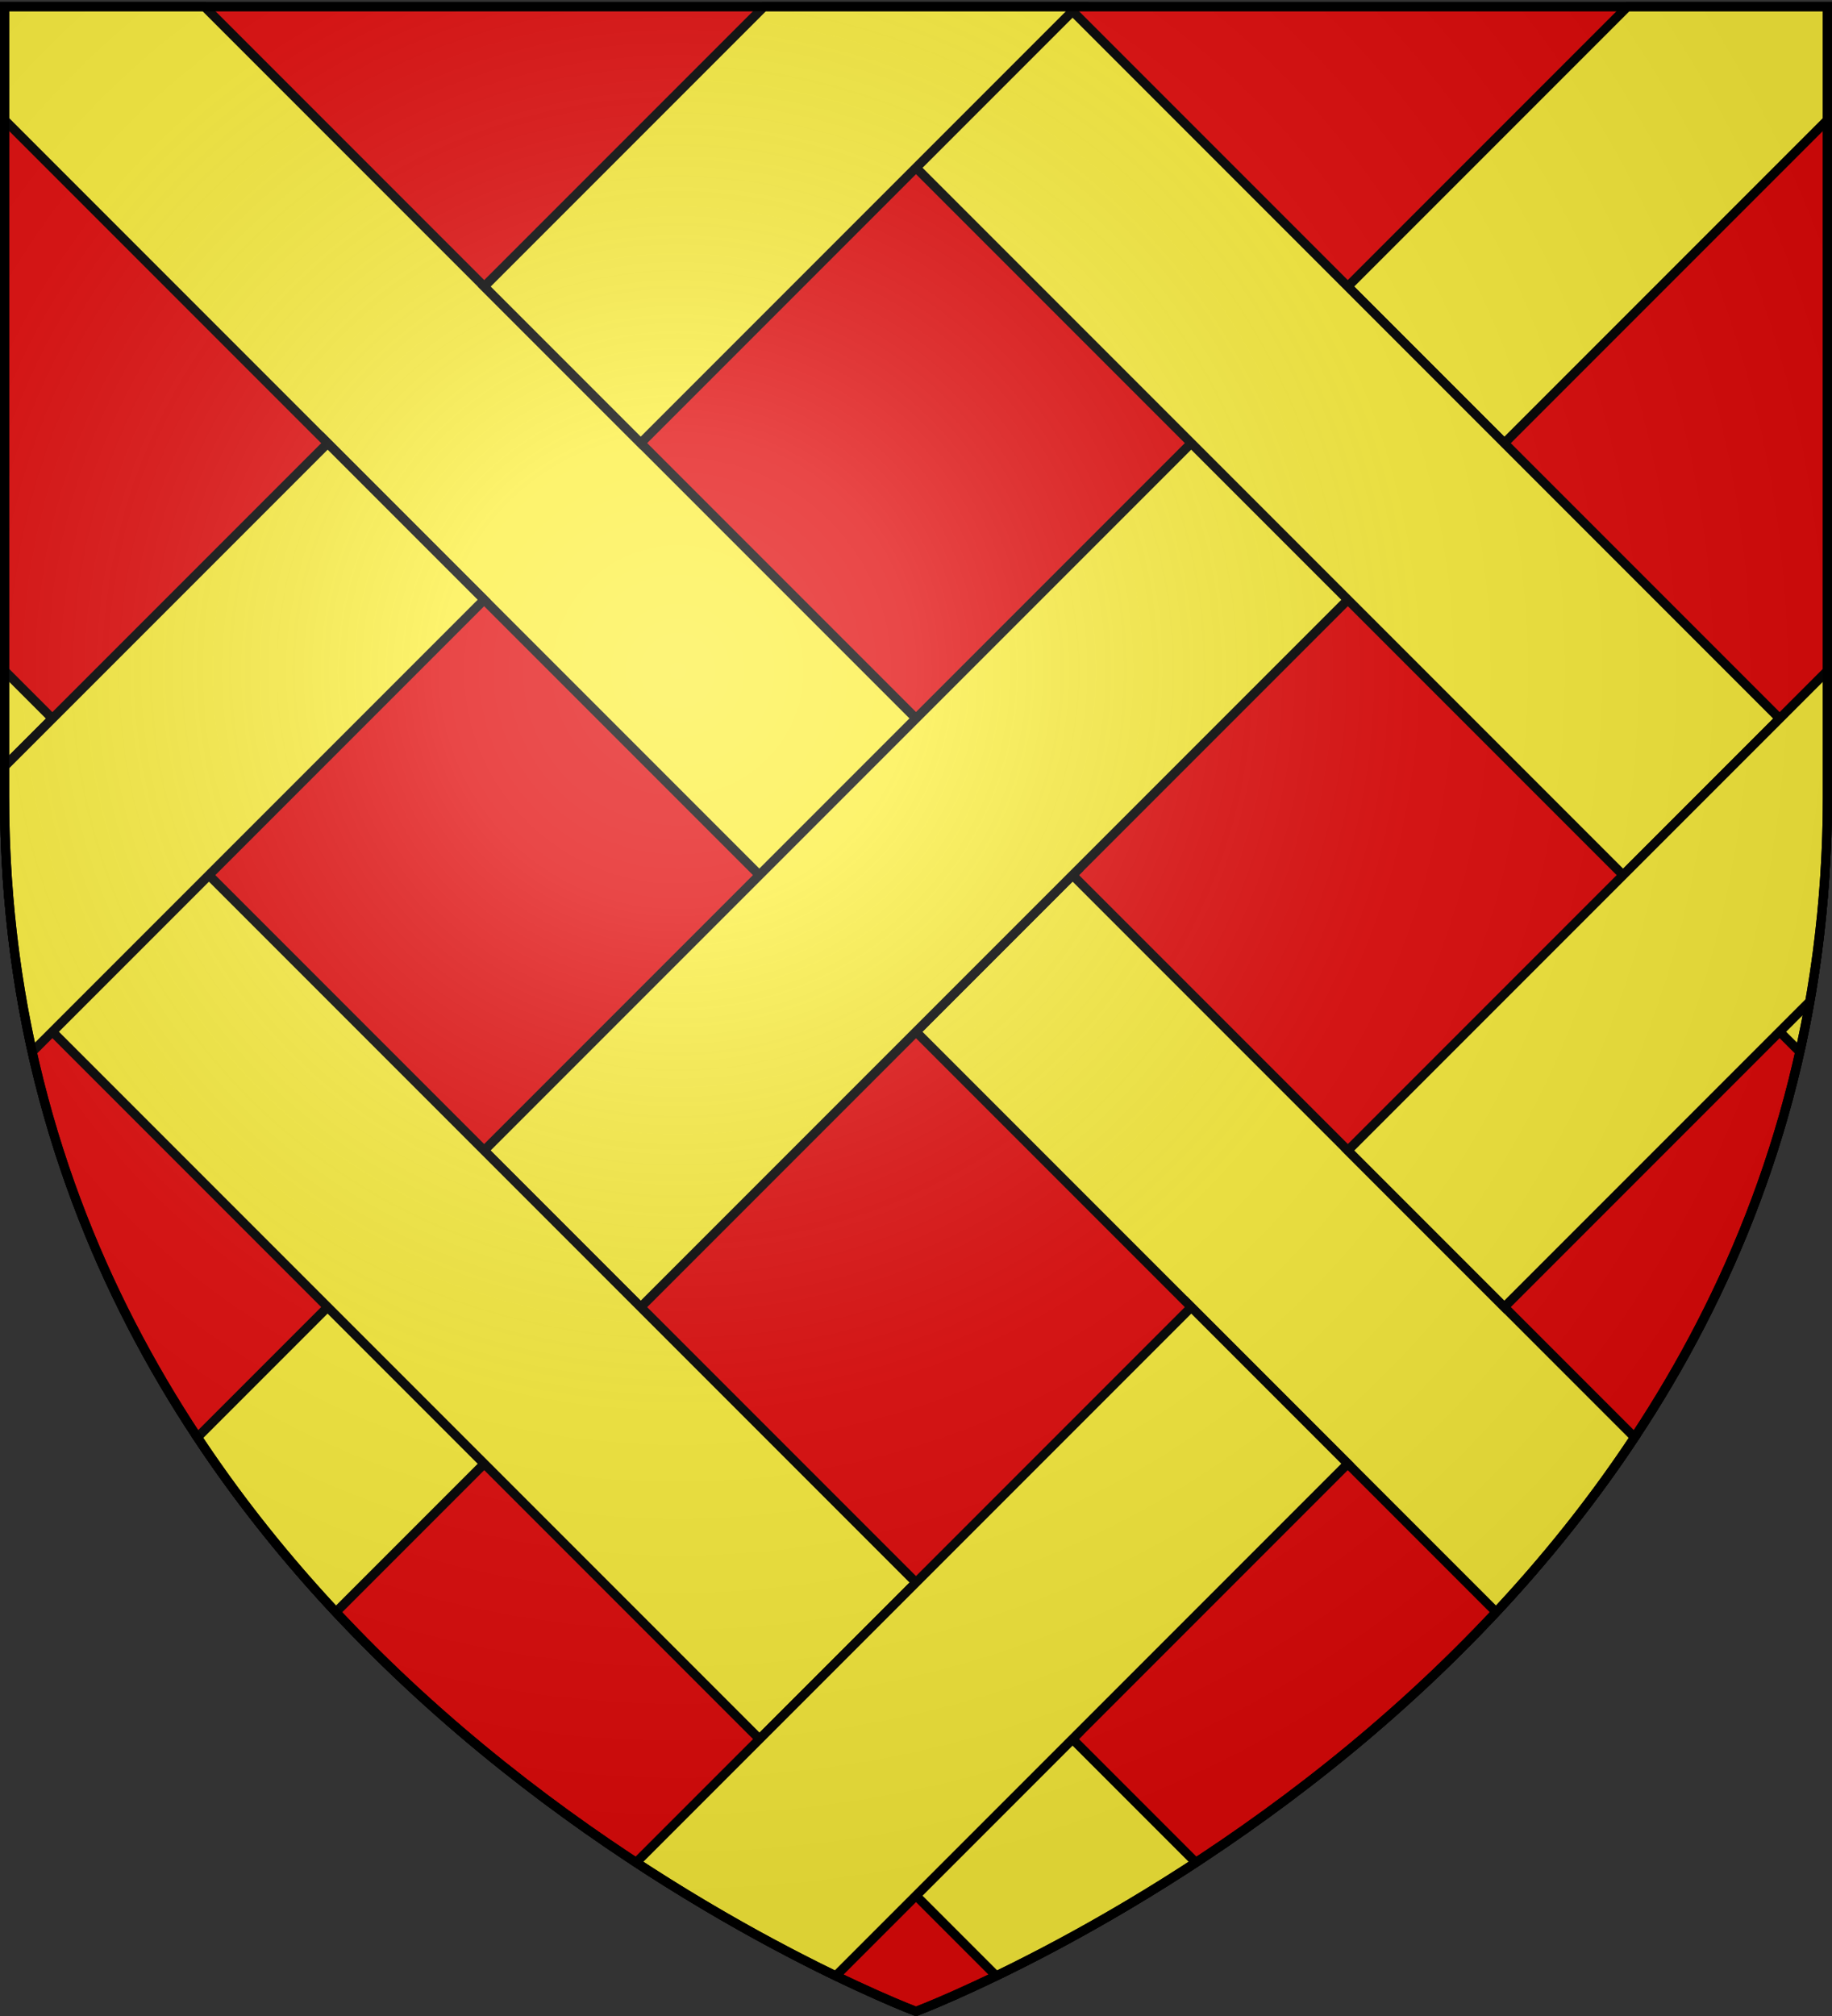 <svg xmlns="http://www.w3.org/2000/svg" xmlns:xlink="http://www.w3.org/1999/xlink" height="660" width="600" version="1.0"><rect width="100%" height="100%" fill="#333333" stroke="none"/><defs><linearGradient id="b"><stop style="stop-color:white;stop-opacity:.314" offset="0"/><stop offset=".19" style="stop-color:white;stop-opacity:.251"/><stop style="stop-color:#6b6b6b;stop-opacity:.125" offset=".6"/><stop style="stop-color:black;stop-opacity:.125" offset="1"/></linearGradient><linearGradient id="a"><stop offset="0" style="stop-color:#fd0000;stop-opacity:1"/><stop style="stop-color:#e77275;stop-opacity:.659" offset=".5"/><stop style="stop-color:black;stop-opacity:.323" offset="1"/></linearGradient><radialGradient xlink:href="#b" id="c" gradientUnits="userSpaceOnUse" gradientTransform="matrix(1.353 0 0 1.349 -77.63 -85.747)" cx="221.445" cy="226.331" fx="221.445" fy="226.331" r="300"/></defs><g style="display:inline"><path style="fill:#e20909;fill-opacity:1;fill-rule:evenodd;stroke:#000;stroke-width:3;stroke-linecap:butt;stroke-linejoin:miter;stroke-miterlimit:4;stroke-dasharray:none;stroke-opacity:1" d="M300 658.5s298.5-112.32 298.5-397.772V2.176H1.5v258.552C1.5 546.18 300 658.5 300 658.5z"/><path style="fill:#e20909;fill-opacity:1;fill-rule:evenodd;stroke:#000;stroke-width:3;stroke-linecap:butt;stroke-linejoin:miter;stroke-miterlimit:4;stroke-dasharray:none;stroke-opacity:1;display:inline" d="M300 658.5s298.5-112.32 298.5-397.772V2.176H1.5v258.552C1.5 546.18 300 658.5 300 658.5z"/></g><g style="display:inline"><path style="fill:#fcef3c;fill-opacity:1;stroke:#000;stroke-width:3;stroke-miterlimit:4;stroke-dasharray:none;stroke-opacity:1;display:inline" d="M1.5 2.188V39.28L248.719 286.5 300 235.219 66.969 2.188H1.5zM351.281 286.5 300 337.781l190 190c16.079-17.206 31.459-36.24 45.344-57.218L351.28 286.5z"/><path style="fill:#fcef3c;fill-opacity:1;stroke:#000;stroke-width:3;stroke-miterlimit:4;stroke-dasharray:none;stroke-opacity:1;display:inline" d="m533.031 2.188-91.625 91.624 51.281 51.282L598.5 39.28V2.188h-65.469zM390.156 145.063 158.562 376.655l51.282 51.281 231.594-231.593-51.282-51.281zM107.312 427.906l-42.656 42.656c13.885 20.98 29.265 40.013 45.344 57.22l48.594-48.595-51.281-51.28z"/><path style="fill:#fcef3c;fill-opacity:1;stroke:#000;stroke-width:3;stroke-miterlimit:4;stroke-dasharray:none;stroke-opacity:1;display:inline" d="M351.25 3.656 300 54.906 531.594 286.5l51.25-51.25L351.25 3.656zm241.469 324.219-9.875 9.875 6.593 6.594a370.036 370.036 0 0 0 3.282-16.469zM1.5 219.594v31.312l15.656-15.656L1.5 219.594zM68.406 286.5l-51.25 51.25L248.75 569.344l51.25-51.25L68.406 286.5zM351.25 569.344 300 620.594l26.281 26.281c16.549-7.993 39.564-20.218 65.375-37.125l-40.406-40.406z"/><path style="fill:#fcef3c;fill-opacity:1;stroke:#000;stroke-width:3;stroke-miterlimit:4;stroke-dasharray:none;stroke-opacity:1;display:inline" d="m250.219 2.188-91.625 91.624 51.25 51.25L352.719 2.188h-102.5zM107.313 145.094 1.5 250.906v9.813c0 29.73 3.26 57.582 9.063 83.625l148-148-51.25-51.25zM598.5 219.594 441.437 376.656l51.25 51.25L592.72 327.875c3.728-21.226 5.781-43.607 5.781-67.156v-41.125zM390.156 427.938 208.344 609.75c25.811 16.907 48.826 29.132 65.375 37.125l167.687-167.688-51.25-51.25z"/></g><path d="M300 658.5s298.5-112.32 298.5-397.772V2.176H1.5v258.552C1.5 546.18 300 658.5 300 658.5z" style="opacity:1;fill:url(#c);fill-opacity:1;fill-rule:evenodd;stroke:none;stroke-width:1px;stroke-linecap:butt;stroke-linejoin:miter;stroke-opacity:1"/><path d="M300 658.5S1.5 546.18 1.5 260.728V2.176h597v258.552C598.5 546.18 300 658.5 300 658.5z" style="opacity:1;fill:none;fill-opacity:1;fill-rule:evenodd;stroke:#000;stroke-width:3;stroke-linecap:butt;stroke-linejoin:miter;stroke-miterlimit:4;stroke-dasharray:none;stroke-opacity:1"/></svg>